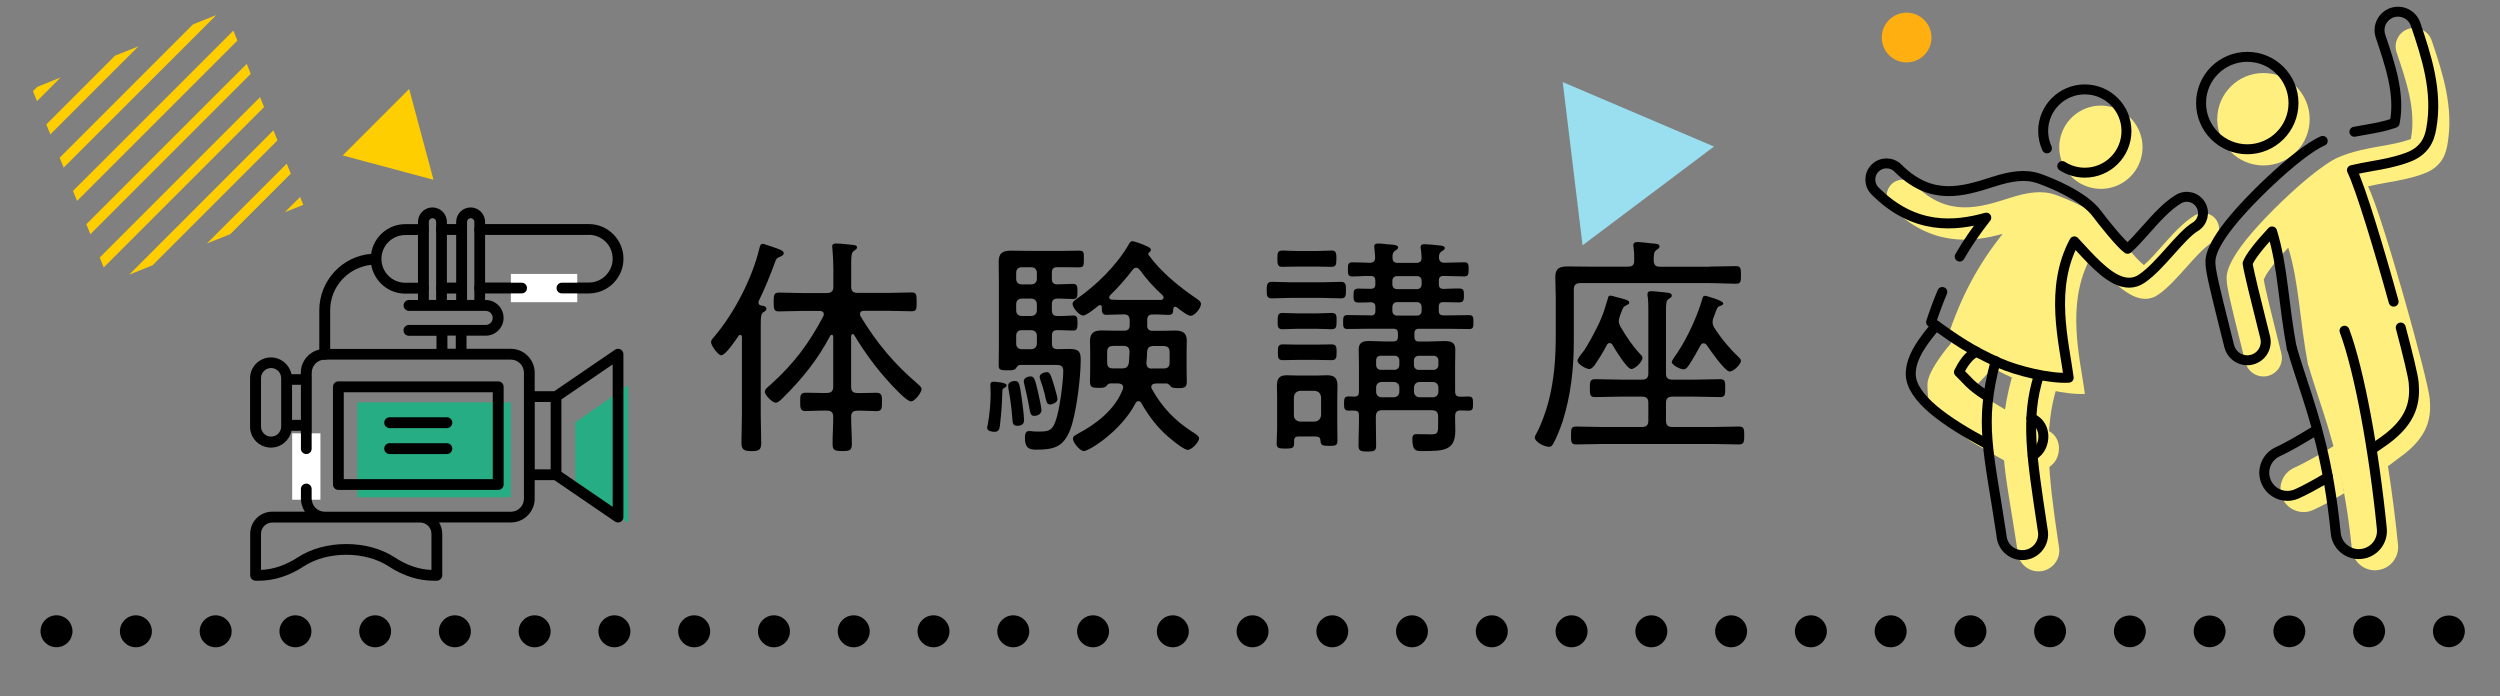 <?xml version="1.0" encoding="UTF-8"?><svg xmlns="http://www.w3.org/2000/svg" width="377" height="105" viewBox="0 0 377 105"><rect x="0" y="0" width="377" height="105" fill="#808080" stroke="none"/><defs><style>.cls-1{fill:#fff;}.cls-2,.cls-3{fill:#ffce00;}.cls-4{fill:#feef7f;}.cls-5{fill:#9adfef;}.cls-5,.cls-3,.cls-6,.cls-7{mix-blend-mode:multiply;}.cls-6{fill:#ffaf10;}.cls-8{isolation:isolate;}.cls-9{fill:none;stroke:#000;stroke-linecap:round;stroke-linejoin:round;stroke-width:1.5px;}.cls-10{fill:#00c185;opacity:.7;}</style></defs><g class="cls-8"><g id="_テキスト"><path d="m115.56,46.57c0,.28-.18.35-.42.49-.39.28-.42.7-.42,2v13.37c0,1.47.07,2.94.07,4.41,0,1.05-.42,1.19-1.47,1.19-1.16,0-1.51-.25-1.51-1.26,0-1.44.07-2.87.07-4.34v-11.62c0-.14-.07-.31-.25-.31-.1,0-.18.03-.25.14-.42.6-1.96,2.94-2.62,2.94-.46,0-1.54-1.47-1.54-2,0-.31.39-.7.6-.95,2.94-3.47,5.64-8.75,6.69-13.16.07-.25.14-.7.49-.7.21,0,.81.25,1.05.31,1.47.49,2.14.7,2.14,1.09,0,.31-.35.46-.59.56-.42.17-.56.31-.7.73-.73,2.03-1.54,3.99-2.49,5.95-.03.07-.03.14-.03.25,0,.28.21.38.45.42.32.04.74.1.74.49Zm8.68.84c0-.52-.49-.52-.63-.52h-2.7c-1.16,0-2.31.07-3.47.07-.73,0-.77-.38-.77-1.4s.04-1.44.77-1.44c1.16,0,2.31.07,3.47.07h3.78c.67,0,.98-.28.98-.95v-2.66c0-1.05-.07-2.21-.14-3.05,0-.1-.04-.25-.04-.35,0-.35.25-.46.56-.46.52,0,2,.14,2.56.21.28.03.63.07.63.38,0,.25-.21.31-.46.52-.39.25-.42.77-.42,2.03v3.36c0,.67.28.95.98.95h4.69c1.16,0,2.31-.07,3.47-.07.73,0,.73.42.73,1.44s0,1.4-.73,1.4c-1.16,0-2.31-.07-3.47-.07h-3.75c-.31,0-.59.1-.59.49,0,.11.03.21.07.32,2.49,4.1,5.04,7.14,8.68,10.26.21.17.53.46.53.74,0,.52-1.02,1.85-1.58,1.85-.46,0-1.44-.95-2.03-1.54-2.49-2.49-4.69-5.36-6.55-8.47-.03-.07-.1-.14-.21-.14-.17,0-.21.14-.25.28v7.67c0,.67.28.94.98.94h.56c.84,0,1.71-.04,2.27-.04.84,0,.84.49.84,1.37,0,.95,0,1.4-.84,1.4-.56,0-1.44-.07-2.27-.07h-.56c-.6,0-.98.21-.98.88,0,1.36.11,2.73.11,4.13,0,.98-.32,1.08-1.44,1.08-1.23,0-1.47-.14-1.47-1.16,0-1.33.1-2.66.1-3.99,0-.7-.32-.95-.98-.95h-.88c-.84,0-1.72.07-2.31.07-.84,0-.81-.56-.81-1.4s-.04-1.37.84-1.37c.56,0,1.44.04,2.28.04h.88c.67,0,.98-.28.98-.94v-7.56c-.04-.14-.07-.28-.21-.28-.1,0-.17.07-.24.14-1.86,3.57-4.27,6.55-7.14,9.38-.24.24-.73.73-1.08.73-.52,0-1.65-1.16-1.65-1.65,0-.39.49-.74.84-1.05,3.5-3.15,5.78-6.16,7.98-10.33.04-.1.07-.21.07-.31Z"/><path d="m151.38,58.54c-.28.14-.21.38-.25,1.05-.04,1.44-.14,2.84-.31,4.27-.07.6-.07,1.26-.84,1.26-.38,0-1.12-.1-1.12-.6,0-.14.04-.28.07-.38.28-1.37.46-3.36.46-4.76,0-.46-.04-.98-.04-1.37,0-.35.17-.45.49-.45.04,0,1.96.1,1.96.52,0,.28-.25.35-.42.46Zm7.25-11.73c0,.6.25.84.84.84.84.04,1.75-.07,2.35-.07s.67.28.67,1.12-.07,1.15-.67,1.15-1.51-.07-2.35-.07c-.6,0-.84.25-.84.84v1.19c0,.59.25.84.84.84s1.19-.03,1.79-.03c1.58,0,1.71.56,1.71,1.71,0,2.63-.67,8.16-1.61,10.54-1.05,2.63-2.56,2.94-5.15,2.94-1.12,0-1.65-.35-1.65-1.75,0-.42.04-1.05.56-1.05h.31c.42.07.91.07,1.37.07,1.54,0,1.96-.31,2.45-1.79.53-1.5,1.09-5.71,1.09-7.35,0-.84-.49-.91-1.12-.91h-5.36c-.35,0-.53.31-.7.56-.25.28-.77.25-1.23.25-1.02,0-1.33-.04-1.33-.74,0-.98.03-1.92.03-2.91v-10.05c0-.88-.03-1.75-.03-2.66,0-1.37.63-1.68,1.89-1.68.81,0,1.61.03,2.42.03h5.57c.73,0,1.5-.03,2.24-.03s.73.25.73,1.26-.04,1.26-.73,1.26c-.74,0-1.51-.03-2.24-.03h-1.02c-.6,0-.84.24-.84.84v.91c0,.6.25.84.84.84.77,0,1.57-.07,2.35-.07.63,0,.67.35.67,1.16s-.04,1.12-.67,1.12c-.14,0-1.96-.07-2.35-.07-.6.04-.84.28-.84.84v.94Zm-5.22,17.4c-.63,0-.7-.38-.74-.91-.1-1.58-.31-3.15-.6-4.69-.03-.17-.03-.31-.03-.49,0-.49.63-.67,1.02-.67.67,0,.7.49,1.02,2.66.1.63.35,2.7.35,3.26,0,.63-.46.84-1.02.84Zm.67-23.91c-.53,0-.84.31-.84.84v.91c0,.52.31.84.84.84h1.4c.53,0,.88-.31.88-.84v-.91c0-.52-.35-.84-.88-.84h-1.4Zm-.84,6.51c0,.49.31.84.84.84h1.4c.53,0,.88-.35.88-.84v-.94c0-.49-.35-.84-.88-.84h-1.4c-.53,0-.84.35-.84.84v.94Zm0,5.01c0,.49.31.84.84.84h1.4c.53,0,.88-.35.88-.84v-1.19c0-.52-.35-.84-.88-.84h-1.4c-.53,0-.84.31-.84.84v1.19Zm2.73,10.89c-.56,0-.6-.32-.81-1.54-.14-.73-.35-1.82-.73-3.36-.04-.1-.04-.21-.04-.35,0-.46.63-.7,1.02-.7.52,0,.67.35,1.15,2.48.11.49.49,2.17.49,2.59,0,.6-.56.88-1.08.88Zm2.38-1.72c-.46,0-.53-.31-.7-1.05-.04-.14-.07-.31-.1-.49-.18-.74-.42-1.47-.67-2.17-.04-.14-.1-.31-.1-.46,0-.46.7-.7,1.08-.7.42,0,.56.25,1.08,1.96.1.38.53,1.75.53,2.1,0,.49-.7.81-1.12.81Zm14.63-11.87c.07.56.31.77.84.77h1.37c.63,0,1.3-.04,1.96-.04,1.12,0,1.82.28,1.82,1.54,0,.53-.03,1.02-.03,1.54v2.83c0,.6.03,1.23.03,1.82,0,.88-.42.95-1.29.95-.77,0-.98-.07-1.19-.31-.21-.25-.31-.35-.56-.39h-1.65c-.35.04-.67.14-.67.52,0,.14.04.21.1.32,1.51,2.73,3.5,4.8,6.13,6.48.28.17.98.59.98.94,0,.56-1.08,1.75-1.72,1.75-.46,0-1.82-1.05-2.24-1.4-2.06-1.61-3.47-3.43-4.76-5.67-.1-.18-.21-.28-.42-.28s-.32.14-.42.28c-2.21,4.27-7.04,7.25-7.81,7.25-.63,0-1.65-1.33-1.65-1.85,0-.42.38-.53.7-.74,2.84-1.5,5.67-3.68,6.83-6.76.04-.11.04-.18.04-.25,0-.46-.35-.56-.73-.6h-1.23c-.28.04-.39.17-.56.39-.25.24-.49.28-1.19.28-.84,0-1.29-.04-1.29-.88,0-.52.03-1.3.03-1.86v-2.83c0-.49-.03-.98-.03-1.44,0-1.3.6-1.65,1.82-1.65.67,0,1.33.04,1.96.04h1.37c.56,0,.84-.25.84-.81v-.84c-.07-.46-.17-.81-.88-.81h-.21c-.84,0-1.72.07-2.42.07-.74,0-.7-.56-.7-1.15,0-.18-.07-.32-.28-.32-.07,0-.14.04-.21.07-.42.35-1.82,1.5-2.31,1.5-.6,0-1.61-1.15-1.61-1.75,0-.35.35-.56.6-.74,2.94-2.03,5.99-5.01,7.81-8.12.14-.28.31-.6.6-.6s1.54.46,1.89.63c.46.21.91.35.91.7,0,.14-.07.18-.14.25-.1.1-.25.21-.25.35,0,.07,0,.1.04.14,1.82,2.52,4.52,4.73,7.07,6.48.31.21.84.52.84.91,0,.6-.91,1.79-1.57,1.79-.49,0-1.65-.95-2.1-1.29-.07-.04-.1-.07-.21-.07-.21,0-.28.18-.31.35,0,.56-.07.88-.7.88-.67,0-1.54-.1-2.38-.07-.59,0-.84.25-.84.84v.84Zm-5.08,3.05c-.7,0-.94.28-.94.94v1.51c0,.7.25.94.94.94h1.26c.67,0,.95-.21,1.08-.88l.1-1.61c-.03-.67-.31-.91-.94-.91h-1.51Zm7.18-6.93c.18-.04.39-.14.39-.35,0-.14-.07-.25-.14-.35-1.33-1.23-2.38-2.35-3.43-3.82-.14-.18-.32-.35-.56-.35s-.39.14-.53.31c-1.12,1.47-2.1,2.56-3.4,3.85-.07.1-.14.17-.14.31,0,.25.21.35.42.35.52.04,1.05.04,1.58.04h5.81Zm-1.33,10.33h1.68c.67,0,.95-.24.95-.94v-1.51c0-.67-.28-.94-.95-.94h-1.47c-.63,0-.91.24-.98.88,0,.56-.04,1.08-.1,1.65,0,.63.25.88.88.88Z"/><path d="m194.77,44.92c-.98,0-2,.07-2.98.07-.77,0-.77-.46-.77-1.23s.04-1.26.77-1.26c1.02,0,2,.07,2.98.07h4.45c1.02,0,2-.07,3.01-.07.74,0,.74.49.74,1.26s0,1.23-.74,1.23c-1.01,0-2-.07-3.01-.07h-4.45Zm3.71,20.9h-2.63c-.49,0-.7.17-.7.67v.42c0,.67-.35.74-1.33.74-1.05,0-1.3-.11-1.3-.77,0-.77.07-1.54.07-2.31v-4.55c0-.6-.03-1.19-.03-1.82,0-1.12.35-1.61,1.5-1.61.53,0,1.02.04,1.54.04h3.01c.52,0,1.02-.04,1.54-.04,1.12,0,1.54.46,1.54,1.58,0,.6-.03,1.23-.03,1.86v4.13c0,.77.03,1.54.03,2.31,0,.7-.28.77-1.26.77-1.08,0-1.26-.14-1.29-.73-.04-.49-.21-.67-.67-.67Zm-2.87-25.62c-.81,0-1.65.04-2.28.04-.7,0-.7-.52-.7-1.23,0-1.02.07-1.23.88-1.23.42,0,1.09.07,2.1.07h2.94c.81,0,1.65-.07,2.28-.07.7,0,.7.52.7,1.23,0,1.05-.1,1.23-.88,1.23-.42,0-1.09-.04-2.1-.04h-2.94Zm.14,9.38c-.84,0-1.65.07-2.35.07-.77,0-.73-.49-.73-1.23s0-1.23.73-1.23c.63,0,1.51.07,2.35.07h2.73c.84,0,1.72-.07,2.35-.07.77,0,.73.49.73,1.23,0,1.02-.1,1.23-.88,1.23-.46,0-1.15-.07-2.21-.07h-2.73Zm.04,4.69c-.84,0-1.68.04-2.35.04-.77,0-.73-.49-.73-1.19s-.04-1.19.73-1.19c.67,0,1.51.04,2.35.04h2.66c.84,0,1.68-.04,2.38-.04.73,0,.73.49.73,1.19s0,1.19-.73,1.19-1.54-.04-2.38-.04h-2.66Zm2.45,9.31c.6-.07.91-.39.98-.98v-2.69c-.07-.6-.38-.91-.98-.98h-2.14c-.63.07-.91.39-.98.98v2.69c0,.6.35.91.98.98h2.14Zm8.44-16c.52,0,.73-.21.73-.7v-.6c0-.46-.21-.67-.67-.7-.67.04-1.29.04-1.93.04-.7,0-.7-.46-.7-1.05,0-.84.1-1.05.8-1.05.6,0,1.19.03,1.82.03.46,0,.67-.21.67-.7v-.53c0-.42-.17-.7-.63-.7-.95-.04-1.89.07-2.84.07-.63,0-.67-.35-.67-1.08s.04-1.05.67-1.05c.91,0,1.82.04,2.7.07.52-.04.74-.28.74-.81,0-.39-.14-1.58-.14-1.68,0-.35.28-.42.59-.42.39,0,.77.04,1.26.1.18.04.35.04.53.04.73.04,1.23.14,1.23.46,0,.21-.21.31-.46.49-.39.28-.39.59-.39,1.02,0,.59.25.81.81.81h2.73c.56,0,.88-.21.84-.81,0-.42-.04-.81-.1-1.23-.04-.1-.04-.25-.04-.32,0-.38.25-.46.56-.46.46,0,1.93.14,2.45.21.21.03.63.07.63.38,0,.25-.21.31-.46.49-.39.25-.39.52-.42.91,0,.52.28.81.8.81,1.02,0,2-.07,3.01-.07.63,0,.67.31.67,1.05s-.04,1.08-.67,1.08c-1.05,0-2.07-.07-3.12-.07-.49,0-.7.21-.7.7v.53c0,.49.17.7.7.73.77-.04,1.54-.07,2.31-.07s.77.35.77,1.05-.04,1.05-.74,1.05c-.77,0-1.57-.04-2.35-.04-.49,0-.7.18-.7.7v.6c0,.49.21.7.7.7h.56c1.12,0,2.21-.04,3.29-.04.67,0,.67.35.67,1.05s0,1.05-.63,1.05c-1.12,0-2.21-.04-3.33-.04h-4.24c-.49,0-.7.21-.7.7v.49c0,.52.21.73.7.73h1.44c.81,0,1.61-.07,2.42-.07.98,0,1.61.21,1.61,1.29,0,.74-.03,1.51-.03,2.24v4.03c0,.6.21.81.77.84.42,0,.84-.04,1.26-.04.67,0,.67.39.67,1.09s0,1.05-.67,1.05c-.42,0-.84-.04-1.26-.04-.6.04-.77.32-.77.84v.39c0,.59.03,1.23.03,1.82,0,3.05-1.79,3.08-5.01,3.08-.77,0-1.47.07-1.47-1.75,0-.73.25-.8.7-.8.7,0,1.44.03,2.14.03,1.05,0,1.05-.28,1.05-1.61v-1.05c0-.7-.28-.98-.98-.98h-7.46c-.67,0-.95.31-.95.98v.91c0,1.12.04,2.24.04,3.36,0,.81-.14.98-1.29.98s-1.37-.14-1.37-.98c0-1.12.07-2.24.07-3.36v-1.16c0-.42-.17-.67-.67-.67h-.88c-.67,0-.7-.35-.7-1.05,0-.74.04-1.09.7-1.09.28,0,.6,0,.88.04.49-.04.67-.25.67-.7v-4.13c0-.73-.04-1.51-.04-2.28,0-1.08.63-1.29,1.61-1.29.77,0,1.58.07,2.35.07h1.26c.49,0,.7-.21.7-.73v-.49c0-.49-.21-.7-.7-.7h-3.61c-1.08,0-2.17.04-3.29.04-.67,0-.67-.35-.67-1.05,0-.74.04-1.05.67-1.05,1.12,0,2.21.04,3.29.04h.14Zm4.34,6.76c0-.42-.31-.7-.73-.7h-2.07c-.42,0-.7.28-.7.7v.7c0,.42.28.73.7.73h2.07c.42,0,.73-.31.73-.73v-.7Zm-2.66,3.26c-.53,0-.84.35-.84.84v.63c0,.49.31.84.84.84h1.82c.49,0,.84-.35.84-.84v-.63c0-.49-.35-.84-.84-.84h-1.82Zm2.31-15.96c-.42,0-.7.28-.7.7v.56c0,.42.28.7.7.7h3.01c.42,0,.7-.28.7-.7v-.56c0-.42-.28-.7-.7-.7h-3.01Zm0,3.92c-.42,0-.7.31-.7.73v.6c0,.42.28.7.7.7h3.01c.42,0,.7-.28.7-.7v-.6c0-.42-.28-.73-.7-.73h-3.01Zm5.5,10.22c.42,0,.74-.31.74-.73v-.7c0-.42-.32-.7-.74-.7h-2.21c-.42,0-.74.28-.74.7v.7c0,.42.32.73.74.73h2.21Zm-2.94,3.29c0,.49.35.84.88.84h1.96c.49,0,.84-.35.84-.84v-.63c0-.49-.35-.84-.84-.84h-1.96c-.53,0-.88.35-.88.84v.63Z"/><path d="m257.74,40.2c1.44,0,2.98-.07,4.03-.07.73,0,.77.35.77,1.33s-.04,1.33-.74,1.33c-1.02,0-2.62-.1-4.06-.1h-19.43c-.67,0-.98.28-.98.98v7.91c0,4.03-.46,8.09-1.68,11.94-.35,1.05-.91,2.52-1.47,3.47-.14.21-.28.39-.56.39-.74,0-2.17-.73-2.17-1.4,0-.21.14-.42.25-.63.67-1.16,1.44-3.36,1.79-4.69.91-3.43,1.12-6.76,1.12-10.29v-5.53c0-1.02-.07-2.03-.07-3.05,0-1.36.67-1.61,1.89-1.61,1.08,0,2.17.03,3.26.03h5.81c.67,0,.94-.24.94-.91s0-1.33-.1-2c-.03-.1-.03-.21-.03-.31,0-.38.24-.49.59-.49.46,0,1.68.14,2.21.21.49.03,1.15.03,1.15.46,0,.25-.21.35-.46.52-.42.31-.42.7-.42,1.65.07.67.28.88.95.88h7.42Zm-9.17,20.55c0-.67-.28-.94-.98-.94h-3.08c-1.33,0-2.66.07-3.99.07-.77,0-.77-.42-.77-1.33s0-1.37.77-1.37c1.33,0,2.66.07,3.99.07h3.08c.7,0,.98-.28.98-.94v-9.49c0-.7,0-1.44-.1-2.1-.03-.1-.03-.25-.03-.35,0-.35.21-.46.56-.46.49,0,1.5.14,2.06.18.46.04,1.05.07,1.05.49,0,.21-.18.32-.46.49-.39.25-.42.73-.42,1.82v9.42c0,.67.28.94.98.94h3.22c1.33,0,2.63-.07,3.96-.07.81,0,.77.42.77,1.37s0,1.33-.74,1.33c-1.33,0-2.66-.07-3.99-.07h-3.22c-.7,0-.98.28-.98.94v2.66c0,.7.28.98.98.98h6.09c1.33,0,2.63-.07,3.96-.07.77,0,.77.46.77,1.33s0,1.37-.77,1.37c-1.33,0-2.62-.07-3.96-.07h-16.7c-1.3,0-2.59.07-3.92.07-.77,0-.77-.42-.77-1.37s0-1.33.77-1.33c1.3,0,2.63.07,3.92.07h5.99c.7,0,.98-.28.98-.98v-2.66Zm-4.45-12.32c0,.35.1.52.25.84.81,1.4,1.89,3.01,3.01,4.17.14.14.31.32.31.53,0,.56-1.12,1.68-1.68,1.68-.67,0-2.49-3.01-2.84-3.64-.1-.17-.24-.28-.45-.28s-.32.14-.42.31c-.52,1.02-1.15,2.03-1.82,3.01-.21.25-.46.6-.81.6-.53,0-1.79-.77-1.79-1.26,0-.21.42-.84.73-1.19.67-.74,2.1-3.54,2.56-4.52.7-1.58.81-2.07,1.3-3.68.03-.21.1-.42.38-.42.18,0,.77.18,1.02.25,1.26.31,1.82.46,1.82.81,0,.21-.25.31-.42.39-.46.21-.53.35-.81,1.15-.07.14-.14.35-.21.56-.07.21-.14.46-.14.7Zm12.81,3.33c-.25,0-.39.14-.49.32-.49.91-1.19,2.14-1.75,2.98-.25.35-.42.63-.84.63-.46,0-1.75-.63-1.75-1.12,0-.17.67-1.15.84-1.36,1.51-2.24,3.05-5.6,3.78-8.19.07-.25.14-.42.42-.42.07,0,2.73.7,2.73,1.16,0,.21-.24.31-.42.35-.46.14-.49.35-.67.77-.1.28-.28.77-.38,1.02-.11.25-.14.46-.14.7,0,.31.1.56.25.81,1.05,1.65,2.31,3.15,3.71,4.48.14.14.32.31.32.52,0,.46-1.05,1.61-1.72,1.61-.7,0-2.98-3.29-3.43-3.96-.14-.18-.25-.28-.46-.28Z"/><circle class="cls-4" cx="341.33" cy="17.98" r="6.97"/><circle class="cls-4" cx="316.83" cy="22.2" r="6.28" transform="translate(222.43 325.46) rotate(-76.72)"/><path class="cls-4" d="m310.2,58.29c-2.01,6.39-1.39,12.97.21,23.63l.1.64c.26,1.71-.93,3.31-2.64,3.57-.16.02-.31.03-.47.03-1.53,0-2.87-1.12-3.1-2.68l-.09-.64c-1.82-12.16-3.37-16.53-.83-25.92"/><path class="cls-4" d="m334.32,33.32c-.69-1.16-2.19-1.54-3.35-.84-1.72,1.03-3.35,2.85-4.92,4.62-.94,1.06-1.91,2.15-2.75,2.87-1.02-.7-3.8-4.18-4.61-5.28-2.01-2.74-7.18-4.77-8.7-5.3-2.12-.75-4.29-.38-6.92.46-4.6,1.47-9.36,3-14.4-2.05-.95-.95-2.5-.95-3.45,0-.95.95-.95,2.5,0,3.45,5.98,5.98,12.09,5.31,16.77,4.02-3.64,4.61-6.22,9.27-8.34,15.74,3.75,2.68,6.03,4.28,10.24,6.15,2.7,1.2,7.59,2.41,10.51,2.24-.72-5.43-2.94-13.51.85-20.56.23.25.47.51.71.77,2.38,2.59,5.01,5.46,7.55,5.46.66,0,1.32-.19,1.96-.64,1.43-.99,2.84-2.57,4.21-4.1,1.33-1.49,2.7-3.03,3.78-3.67,1.16-.69,1.54-2.19.84-3.35Z"/><path class="cls-4" d="m294.19,51.79s-3.55,4.05-3.53,6.19.17,2.76,1.02,3.8,4.78,4.3,5.45,4.73,5.52,3.17,5.52,3.17l.78-7.29s-4.11-2.39-4.78-3.02c-.5-.47-1.1-.68-.26-1.61.91-1.01,2.67-2.79,2.67-2.79l-6.38-4.32-.49,1.14Z"/><path class="cls-4" d="m355.99,52.31c2.24,6,4.48,18.24,5.63,29.86.19,1.92-1.21,3.62-3.13,3.81-.12.01-.23.02-.35.02-1.77,0-3.29-1.34-3.47-3.14-1.08-10.86-3.16-17.21-5-22.8-.57-1.75-1.12-3.4-1.61-5.12"/><path class="cls-4" d="m353.51,74.38c-1.82,1.08-3.52,2.01-4.72,2.54-.46.2-.94.3-1.41.3-1.34,0-2.62-.78-3.19-2.08-.78-1.76.02-3.82,1.78-4.6,1.17-.51,3.89-2.01,6.27-3.47"/><path class="cls-4" d="m348.04,54.96c-1.26-6.65-1.33-12.28-2.97-17.62-1.87,2-3.34,3.84-3.69,4.83.18,1.28,1.39,6.11,2.06,8.77.22.86.42,1.67.59,2.37.37,1.5-.54,3.01-2.04,3.38-.23.06-.45.08-.67.08-1.25,0-2.39-.85-2.71-2.12-.17-.69-.37-1.49-.59-2.35-1.54-6.14-2.2-8.9-2.24-10.08-.04-.93-.13-3.41,7.1-10.64,2.99-3,7.36-6.86,9.83-7.89,2.22-.93,4.33-1.3,6.37-1.66,1.54-.27,3-.53,4.35-1.01.05-.02.09-.03.12-.05,0-.03.01-.06.02-.1.78-4.26-.65-8.49-2.16-12.97-.49-1.46.29-3.04,1.75-3.54,1.46-.49,3.04.29,3.54,1.75,1.59,4.72,3.4,10.08,2.36,15.76-.14.76-.37,1.66-.99,2.5-.82,1.1-1.96,1.61-2.76,1.89-1.81.65-3.57.96-5.28,1.26-1.01.18-1.98.36-2.93.59,2.19,4.43,9.02,28.97,9.3,32,.25,2.73-.1,5.68-4.38,8.76-.51.36-1.64,1.26-2.29,1.7"/><path class="cls-4" d="m308.69,64.87c1.61.63,2.18,2.45,1.55,4.07-.27.69-.76,1.23-1.36,1.58"/><path d="m8.52,97.6c-.16,0-.31-.01-.47-.05-.16-.02-.31-.07-.46-.13-.14-.06-.28-.13-.41-.22-.13-.1-.25-.19-.36-.3-.46-.45-.71-1.07-.71-1.71,0-.16.01-.31.05-.47.02-.16.07-.3.13-.45.06-.14.13-.29.23-.42.08-.13.18-.25.3-.36.11-.11.23-.22.36-.3.13-.08.26-.16.41-.22.14-.07.3-.11.46-.14.31-.06.63-.06.94,0,.16.04.3.07.45.14.14.06.29.13.42.22.13.08.25.19.36.3.12.11.22.23.3.36.08.13.17.28.22.42.06.14.11.29.14.45.04.16.05.31.05.47s-.01.31-.05.47c-.04.16-.08.31-.14.46-.05.14-.13.28-.22.41-.08.13-.19.25-.3.37-.11.11-.23.2-.36.3-.13.08-.28.16-.42.22-.14.06-.29.11-.45.13-.16.04-.31.05-.47.05Z"/><path d="m294.73,95.2c0-1.32,1.07-2.41,2.41-2.41h0c1.32,0,2.41,1.08,2.41,2.41h0c0,1.33-1.08,2.41-2.41,2.41h0c-1.34,0-2.41-1.07-2.41-2.41Zm-12.03,0c0-1.32,1.07-2.41,2.41-2.41h0c1.34,0,2.41,1.08,2.41,2.41h0c0,1.33-1.07,2.41-2.41,2.41h0c-1.34,0-2.41-1.07-2.41-2.41Zm-12.03,0c0-1.32,1.07-2.41,2.41-2.41h0c1.32,0,2.41,1.08,2.41,2.41h0c0,1.33-1.08,2.41-2.41,2.41h0c-1.34,0-2.41-1.07-2.41-2.41Zm-12.03,0c0-1.32,1.08-2.41,2.41-2.41h0c1.34,0,2.41,1.08,2.41,2.41h0c0,1.33-1.07,2.41-2.41,2.41h0c-1.32,0-2.41-1.07-2.41-2.41Zm-12.03,0c0-1.32,1.08-2.41,2.41-2.41h0c1.34,0,2.41,1.08,2.41,2.41h0c0,1.33-1.07,2.41-2.41,2.41h0c-1.32,0-2.41-1.07-2.41-2.41Zm-12.03,0c0-1.32,1.08-2.41,2.41-2.41h0c1.34,0,2.41,1.08,2.41,2.41h0c0,1.33-1.07,2.41-2.41,2.41h0c-1.32,0-2.41-1.07-2.41-2.41Zm-12.03,0c0-1.32,1.08-2.41,2.41-2.41h0c1.34,0,2.41,1.08,2.41,2.41h0c0,1.33-1.07,2.41-2.41,2.41h0c-1.32,0-2.41-1.07-2.41-2.41Zm-12.03,0c0-1.32,1.08-2.41,2.42-2.41h0c1.32,0,2.39,1.08,2.39,2.41h0c0,1.33-1.07,2.41-2.39,2.41h0c-1.33,0-2.42-1.07-2.42-2.41Zm-12.01,0c0-1.32,1.07-2.41,2.39-2.41h0c1.34,0,2.41,1.08,2.41,2.41h0c0,1.33-1.07,2.41-2.41,2.41h0c-1.32,0-2.39-1.07-2.39-2.41Zm-12.03,0c0-1.32,1.07-2.41,2.39-2.41h0c1.34,0,2.42,1.08,2.42,2.41h0c0,1.33-1.08,2.41-2.42,2.41h0c-1.32,0-2.39-1.07-2.39-2.41Zm-12.03,0c0-1.32,1.07-2.41,2.41-2.41h0c1.32,0,2.41,1.08,2.41,2.41h0c0,1.33-1.08,2.41-2.41,2.41h0c-1.33,0-2.41-1.07-2.41-2.41Zm-12.03,0c0-1.32,1.07-2.41,2.41-2.41h0c1.32,0,2.41,1.08,2.41,2.41h0c0,1.33-1.08,2.41-2.41,2.41h0c-1.33,0-2.41-1.07-2.41-2.41Zm-12.03,0c0-1.32,1.07-2.41,2.41-2.41h0c1.32,0,2.41,1.08,2.41,2.41h0c0,1.33-1.08,2.41-2.41,2.41h0c-1.33,0-2.41-1.07-2.41-2.41Zm-12.03,0c0-1.32,1.07-2.41,2.41-2.41h0c1.32,0,2.41,1.08,2.41,2.41h0c0,1.33-1.08,2.41-2.41,2.41h0c-1.33,0-2.41-1.07-2.41-2.41Zm-12.03,0c0-1.32,1.07-2.41,2.41-2.41h0c1.32,0,2.41,1.08,2.41,2.41h0c0,1.33-1.08,2.41-2.41,2.41h0c-1.33,0-2.41-1.07-2.41-2.41Zm-12.03,0c0-1.32,1.07-2.41,2.41-2.41h0c1.32,0,2.41,1.08,2.41,2.41h0c0,1.33-1.08,2.41-2.41,2.41h0c-1.33,0-2.41-1.07-2.41-2.41Zm-12.03,0c0-1.32,1.08-2.41,2.41-2.41h0c1.34,0,2.41,1.08,2.41,2.41h0c0,1.33-1.07,2.41-2.41,2.41h0c-1.32,0-2.41-1.07-2.41-2.41Zm-12.03,0c0-1.32,1.08-2.41,2.41-2.41h0c1.34,0,2.41,1.08,2.41,2.41h0c0,1.33-1.07,2.41-2.41,2.41h0c-1.32,0-2.41-1.07-2.41-2.41Zm-12.03,0c0-1.32,1.08-2.41,2.41-2.41h0c1.34,0,2.41,1.08,2.41,2.41h0c0,1.33-1.07,2.41-2.41,2.41h0c-1.32,0-2.41-1.07-2.41-2.41Zm-12.03,0c0-1.32,1.08-2.41,2.41-2.41h0c1.34,0,2.41,1.08,2.41,2.41h0c0,1.33-1.07,2.41-2.41,2.41h0c-1.32,0-2.41-1.07-2.41-2.41Zm-12.01,0c0-1.32,1.07-2.41,2.39-2.41h0c1.34,0,2.41,1.08,2.41,2.41h0c0,1.33-1.07,2.41-2.41,2.41h0c-1.32,0-2.39-1.07-2.39-2.41Zm-12.03,0c0-1.32,1.07-2.41,2.41-2.41h0c1.32,0,2.41,1.08,2.41,2.41h0c0,1.33-1.08,2.41-2.41,2.41h0c-1.33,0-2.41-1.07-2.41-2.41Zm-12.03,0c0-1.32,1.07-2.41,2.41-2.41h0c1.32,0,2.41,1.08,2.41,2.41h0c0,1.33-1.08,2.41-2.41,2.41h0c-1.33,0-2.41-1.07-2.41-2.41Zm-12.03,0c0-1.32,1.07-2.41,2.41-2.41h0c1.32,0,2.41,1.08,2.41,2.41h0c0,1.33-1.08,2.41-2.41,2.41h0c-1.33,0-2.41-1.07-2.41-2.41Z"/><path d="m309.16,97.6c-.64,0-1.25-.25-1.71-.7-.11-.11-.2-.24-.3-.37-.08-.13-.16-.26-.22-.41-.06-.14-.11-.3-.13-.46-.04-.16-.05-.31-.05-.47s.01-.31.05-.47c.02-.16.07-.3.13-.45.06-.14.13-.29.22-.42.1-.13.19-.25.3-.36.9-.9,2.5-.9,3.4,0,.11.11.22.23.3.36.08.13.16.28.22.42.06.14.11.29.14.45.02.16.05.31.05.47s-.02.31-.05.47c-.04.16-.08.31-.14.46s-.13.28-.22.41c-.08.13-.19.26-.3.37-.45.45-1.07.7-1.7.7Z"/><path d="m345.24,97.6c-.64,0-1.25-.25-1.71-.7-.11-.11-.2-.24-.3-.37-.08-.13-.16-.26-.22-.41-.06-.14-.11-.3-.13-.46-.04-.16-.05-.31-.05-.47s.01-.31.05-.47c.02-.16.07-.3.13-.45.06-.14.13-.29.22-.42.1-.13.19-.25.3-.36.9-.9,2.5-.9,3.4,0,.11.11.22.23.3.36.08.13.16.28.22.42.06.14.11.29.14.45.02.16.05.31.05.47s-.02.31-.05.47c-.04.16-.08.31-.14.46s-.13.28-.22.41c-.08.13-.19.26-.3.37-.45.45-1.07.7-1.7.7Z"/><path d="m333.22,97.6c-.64,0-1.25-.25-1.71-.7-.11-.11-.2-.24-.3-.37-.08-.13-.16-.26-.22-.41-.06-.14-.11-.3-.13-.46-.04-.16-.05-.31-.05-.47s.01-.31.05-.47c.02-.16.07-.3.13-.45.06-.14.13-.29.22-.42.1-.13.19-.25.3-.36.9-.9,2.5-.9,3.4,0,.11.11.22.23.3.36.08.13.16.28.22.42.06.14.11.29.14.45.02.16.05.31.05.47s-.02.31-.05.47c-.04.16-.08.31-.14.46s-.13.28-.22.41c-.08.13-.19.26-.3.37-.45.45-1.07.7-1.7.7Z"/><path d="m321.19,97.6c-.64,0-1.25-.25-1.71-.7-.11-.11-.2-.24-.3-.37-.08-.13-.16-.26-.22-.41-.06-.14-.11-.3-.13-.46-.04-.16-.05-.31-.05-.47s.01-.31.05-.47c.02-.16.07-.3.13-.45.06-.14.13-.29.22-.42.1-.13.19-.25.3-.36.9-.9,2.5-.9,3.4,0,.11.11.22.23.3.36.08.13.16.28.22.42.06.14.11.29.14.45.02.16.05.31.05.47s-.02.31-.05.47c-.04.16-.08.31-.14.46s-.13.28-.22.41c-.08.13-.19.26-.3.37-.45.45-1.07.7-1.7.7Z"/><path d="m369.3,97.6c-.64,0-1.25-.25-1.71-.7-.11-.11-.2-.24-.3-.37-.08-.13-.16-.26-.22-.41-.06-.14-.11-.3-.13-.46-.04-.16-.05-.31-.05-.47s.01-.31.05-.47c.02-.16.07-.3.13-.45.06-.14.13-.29.22-.42.1-.13.19-.25.3-.36.9-.9,2.5-.9,3.4,0,.11.11.22.23.3.36.08.13.16.28.22.42.06.14.11.29.14.45.02.16.05.31.05.47s-.02.31-.05.47c-.04.16-.08.31-.14.46s-.13.28-.22.41c-.08.13-.19.26-.3.37-.45.45-1.07.7-1.7.7Z"/><path d="m357.27,97.6c-.64,0-1.25-.25-1.71-.7-.11-.11-.2-.24-.3-.37-.08-.13-.16-.26-.22-.41-.06-.14-.11-.3-.13-.46-.04-.16-.05-.31-.05-.47s.01-.31.05-.47c.02-.16.07-.3.13-.45.06-.14.13-.29.22-.42.1-.13.19-.25.3-.36.9-.9,2.5-.9,3.4,0,.11.11.22.23.3.36.08.13.16.28.22.42.06.14.11.29.14.45.02.16.05.31.05.47s-.02.31-.05.47c-.04.16-.08.31-.14.46s-.13.28-.22.41c-.08.13-.19.26-.3.37-.45.45-1.07.7-1.7.7Z"/><circle class="cls-9" cx="338.89" cy="15.54" r="6.97"/><path class="cls-9" d="m308.68,22.37c-.36-.79-.57-1.68-.57-2.61,0-3.47,2.81-6.28,6.28-6.28s6.28,2.81,6.28,6.28-2.81,6.28-6.28,6.28c-1.25,0-2.42-.37-3.4-1"/><path class="cls-9" d="m307.44,56.69c-2.01,6.39-1.07,12.12.53,22.78l.1.64c.26,1.71-.93,3.31-2.64,3.57-.16.02-.31.03-.47.03-1.53,0-2.87-1.12-3.1-2.68l-.09-.64c-1.82-12.16-3.37-16.53-.83-25.92"/><path class="cls-9" d="m299.6,66.93c-6.05-3.24-11.46-6.9-11.46-10.55,0-2.58,1.98-5.12,3.81-7.28"/><path class="cls-9" d="m306.34,63.07c1.61.63,2.18,2.45,1.55,4.07-.27.69-.76,1.23-1.36,1.58"/><path class="cls-9" d="m298.05,53.05c-1.23.51-2.15,2.06-2.64,3.06,1.28,1.22,1.63,1.98,4.19,3.6"/><path class="cls-9" d="m292.9,44.03c-.6,1.42-1.16,2.92-1.69,4.54,3.75,2.68,6.03,4.28,10.24,6.15,2.7,1.2,7.59,2.41,10.51,2.24-.72-5.43-2.94-13.51.85-20.56.23.25.47.51.71.77,2.38,2.59,5.01,5.46,7.55,5.46.66,0,1.32-.19,1.96-.64,1.43-.99,2.84-2.57,4.21-4.1,1.33-1.49,2.7-3.03,3.78-3.67,1.16-.69,1.54-2.19.84-3.35-.69-1.16-2.19-1.54-3.35-.84-1.72,1.03-3.35,2.85-4.92,4.62-.94,1.06-1.91,2.15-2.75,2.87-1.02-.7-3.8-4.18-4.61-5.28-2.01-2.74-7.18-4.77-8.7-5.3-2.12-.75-4.29-.38-6.92.46-4.6,1.47-9.36,3-14.4-2.05-.95-.95-2.5-.95-3.45,0-.95.95-.95,2.5,0,3.45,5.98,5.98,12.09,5.31,16.77,4.02-1.5,1.91-2.83,3.82-4.01,5.87"/><path class="cls-9" d="m353.55,49.87c2.24,6,4.48,18.24,5.63,29.86.19,1.92-1.21,3.62-3.13,3.81-.12.01-.23.02-.35.02-1.77,0-3.29-1.34-3.47-3.14-1.08-10.86-3.16-17.21-5-22.8-.57-1.75-1.12-3.4-1.61-5.12"/><path class="cls-9" d="m351.07,71.94c-1.82,1.08-3.52,2.01-4.72,2.54-.46.2-.94.3-1.41.3-1.34,0-2.62-.78-3.19-2.08-.78-1.76.02-3.82,1.78-4.6,1.17-.51,3.4-1.79,5.78-3.25"/><path class="cls-9" d="m362.03,49.39c1.08,4.07,1.86,7.3,1.95,8.28.25,2.73-.1,5.68-4.38,8.76-.51.36-1.1.78-1.75,1.22"/><path class="cls-9" d="m355.04,19.87c.54-.1,1.08-.2,1.61-.29,1.54-.27,3-.53,4.35-1.01.05-.02.09-.03.12-.05,0-.03.01-.06.02-.1.78-4.26-.65-8.49-2.16-12.97-.49-1.46.29-3.04,1.75-3.54,1.46-.49,3.04.29,3.54,1.75,1.59,4.72,3.4,10.08,2.36,15.76-.14.76-.37,1.66-.99,2.5-.82,1.1-1.96,1.61-2.76,1.89-1.81.65-3.57.96-5.28,1.26-1.01.18-1.98.36-2.93.59,1.27,2.56,4.09,11.86,6.29,19.83"/><path class="cls-9" d="m345.6,52.52c-1.26-6.65-1.33-12.28-2.97-17.62-1.87,2-3.34,3.84-3.69,4.83.18,1.28,1.39,6.11,2.06,8.77.22.86.42,1.67.59,2.37.37,1.5-.54,3.01-2.04,3.38-.23.06-.45.08-.67.08-1.25,0-2.39-.85-2.71-2.12-.17-.69-.37-1.49-.59-2.35-1.54-6.14-2.2-8.9-2.24-10.08-.04-.93-.13-3.41,7.1-10.64,2.43-2.43,5.77-5.44,8.26-7.03.58-.37,1.11-.67,1.57-.86"/><polygon class="cls-10" points="94.75 78.87 86.76 73.29 86.76 63.7 94.75 58.08 94.75 78.87"/><rect class="cls-10" x="53.88" y="60.67" width="23.16" height="14.32"/><path d="m58.76,62.92h8.63c.45,0,.82.37.82.82s-.37.82-.82.82h-8.63c-.45,0-.82-.37-.82-.82s.37-.82.82-.82Z"/><path d="m58.76,66.83h8.63c.45,0,.82.37.82.82s-.37.82-.82.82h-8.63c-.45,0-.82-.37-.82-.82s.37-.82.82-.82Z"/><path d="m88.79,35.43h-16.45c-.45,0-.82-.37-.82-.82s.37-.82.82-.82h16.45c2.88,0,5.23,2.35,5.23,5.23s-2.35,5.23-5.23,5.23h-16.45c-.45,0-.82-.37-.82-.82s.37-.82.82-.82h16.45c1.98,0,3.6-1.61,3.6-3.6s-1.61-3.6-3.6-3.6Z"/><path d="m65.76,43.44c0-.45.37-.82.82-.82h3.03c.45,0,.82.37.82.82s-.37.82-.82.82h-3.03c-.45,0-.82-.37-.82-.82Z"/><path d="m69.61,35.43h-3.03c-.45,0-.82-.37-.82-.82s.37-.82.82-.82h3.03c.45,0,.82.37.82.82s-.37.82-.82.82Z"/><path d="m55.97,38.25c.38-2.51,2.53-4.45,5.15-4.45h2.73c.45,0,.82.37.82.82s-.37.82-.82.82h-2.73c-1.98,0-3.6,1.61-3.6,3.6s1.61,3.6,3.6,3.6h2.73c.45,0,.82.37.82.82s-.37.82-.82.82h-2.73c-2.58,0-4.71-1.88-5.14-4.34-3.47.37-6.19,3.28-6.19,6.85v6.64c0,.45-.37.82-.82.82s-.82-.37-.82-.82v-6.64c0-4.47,3.44-8.14,7.81-8.51Z"/><path d="m45.38,75.19c0,.73.22,1.4.59,1.97h-4.92c-1.83,0-3.32,1.49-3.32,3.32v6.27c0,.45.37.82.82.82h.5c2.29,0,4.57-.73,6.77-2.17,1.71-1.12,3.98-1.74,6.39-1.74,2.41,0,4.68.62,6.39,1.74,2.2,1.44,4.48,2.17,6.77,2.17h.5c.45,0,.82-.37.82-.82v-6.27c0-.62-.18-1.19-.48-1.69h10.82c1.99,0,3.6-1.62,3.6-3.6v-2.79s2.96,0,2.96,0l9.15,6.25c.14.09.3.14.46.14.13,0,.26-.03.38-.09.27-.14.43-.42.43-.72v-24.57c0-.3-.17-.58-.43-.72-.27-.14-.59-.12-.84.05l-9.15,6.25h-2.96s0-2.79,0-2.79c0-1.99-1.62-3.6-3.6-3.6h-6.68s0-1.98,0-1.98h2.9c1.48,0,2.69-1.21,2.69-2.69s-1.21-2.69-2.69-2.69h-.1s0-11.78,0-11.78c0-1.2-.98-2.18-2.18-2.18s-2.18.98-2.18,2.18v11.78s-1.4,0-1.4,0v-11.78c0-1.2-.98-2.18-2.18-2.18s-2.18.98-2.18,2.18v11.78s-1.35,0-1.35,0c-.45,0-.82.37-.82.82s.37.82.82.82h2.16s2.73,0,2.73,0h3.03s2.73,0,2.73,0h.91c.58,0,1.06.47,1.06,1.06,0,.58-.47,1.06-1.06,1.06h-3.71s-2.89,0-2.89,0h-4.97c-.45,0-.82.37-.82.82s.37.82.82.82h4.15s0,1.98,0,1.98h-16.86c-1.99,0-3.6,1.62-3.6,3.6v.21s-1.41,0-1.41,0c-.29-1.44-1.57-2.53-3.09-2.53-1.74,0-3.15,1.41-3.15,3.15v7.3c0,1.74,1.41,3.15,3.15,3.15,1.52,0,2.8-1.09,3.09-2.53h1.41s0,10.24,0,10.24Zm20.39-29.96h-1.1s0-11.78,0-11.78c0-.3.25-.55.55-.55s.55.25.55.55v11.78Zm5.76,0h-1.1s0-11.78,0-11.78c0-.3.25-.55.55-.55s.55.25.55.55v11.78Zm-29.13,11.98v6.92s0,.19,0,.19c0,.84-.68,1.52-1.52,1.52s-1.52-.68-1.52-1.52v-7.3c0-.84.68-1.52,1.52-1.52s1.52.68,1.52,1.52v.19Zm2.98.82v5.29s-1.34,0-1.34,0v-5.29s1.34,0,1.34,0Zm23.35-5.44h-1.26s0-1.98,0-1.98h1.26s0,1.98,0,1.98Zm23.66,23.84l-7.73-5.28v-10.92s7.73-5.28,7.73-5.28v21.48Zm-11.75-5.66v-10.15s2.4,0,2.4,0v10.15s-2.4,0-2.4,0Zm-39.59,8.03h7.93s14.39,0,14.39,0c.93,0,1.69.76,1.69,1.69v5.45c-1.87-.06-3.74-.7-5.56-1.9-1.97-1.29-4.56-2-7.29-2-2.72,0-5.31.71-7.29,2-1.83,1.19-3.7,1.83-5.56,1.9v-5.45c0-.93.76-1.69,1.69-1.69Zm7.93-1.63c-1.09,0-1.97-.88-1.97-1.97v-11.06s0-6.92,0-6.92v-1.02c0-1.09.88-1.97,1.97-1.97h17.68s2.89,0,2.89,0h7.49c1.09,0,1.97.88,1.97,1.97v3.61s0,11.78,0,11.78v3.61c0,1.09-.88,1.97-1.97,1.97h-13.66s-14.39,0-14.39,0Z"/><path d="m50.21,58.33v14.73c0,.45.37.82.82.82h24.1c.45,0,.82-.37.82-.82v-14.73c0-.45-.37-.82-.82-.82h-24.1c-.45,0-.82.37-.82.82Zm1.63.82h22.47s0,13.1,0,13.1h-22.47s0-13.1,0-13.1Z"/><path class="cls-1" d="m48.32,65.35h-1.31v2.3c0,.45-.37.82-.82.82s-.82-.37-.82-.82v-2.3h-1.31v10.01h1.31v-1.61c0-.45.37-.82.82-.82s.82.37.82.82v1.61h1.31v-10.01Z"/><path class="cls-1" d="m87.05,45.57v-1.31h-2.3c-.45,0-.82-.37-.82-.82s.37-.82.82-.82h2.3v-1.31h-10.01v1.31h1.61c.45,0,.82.37.82.82s-.37.82-.82.82h-1.61v1.31h10.01Z"/><circle class="cls-6" cx="287.52" cy="5.66" r="3.75"/><polygon class="cls-3" points="65.37 27.11 51.68 23.44 61.7 13.42 65.37 27.11"/><polygon class="cls-5" points="258.47 22.1 238.65 36.99 235.66 12.38 258.47 22.1"/><g class="cls-7"><polygon class="cls-2" points="34.71 7.21 35.8 6.12 35.19 4.61 33.41 6.4 33.41 6.4 11.01 28.79 11.62 30.3 34.71 7.21"/><polygon class="cls-2" points="17.36 8.39 6.99 18.76 7.59 20.26 20.88 6.98 17.36 8.39"/><polygon class="cls-2" points="32.62 2.27 29.1 3.68 9 23.78 9.6 25.28 32.62 2.27"/><polygon class="cls-2" points="5.62 13.1 4.97 13.74 5.58 15.25 9.14 11.68 5.62 13.1"/><polygon class="cls-2" points="43.24 24.68 31.21 36.71 34.74 35.3 43.85 26.19 43.24 24.68"/><polygon class="cls-2" points="39.22 14.65 15.04 38.83 15.64 40.33 39.82 16.15 39.22 14.65"/><polygon class="cls-2" points="45.73 30.89 45.26 29.7 42.95 32 45.73 30.89"/><polygon class="cls-2" points="41.23 19.66 19.48 41.42 23 40.01 41.84 21.17 41.23 19.66"/><polygon class="cls-2" points="37.21 9.63 37.17 9.67 13.02 33.81 13.63 35.32 37.81 11.13 37.21 9.63"/></g></g></g></svg>